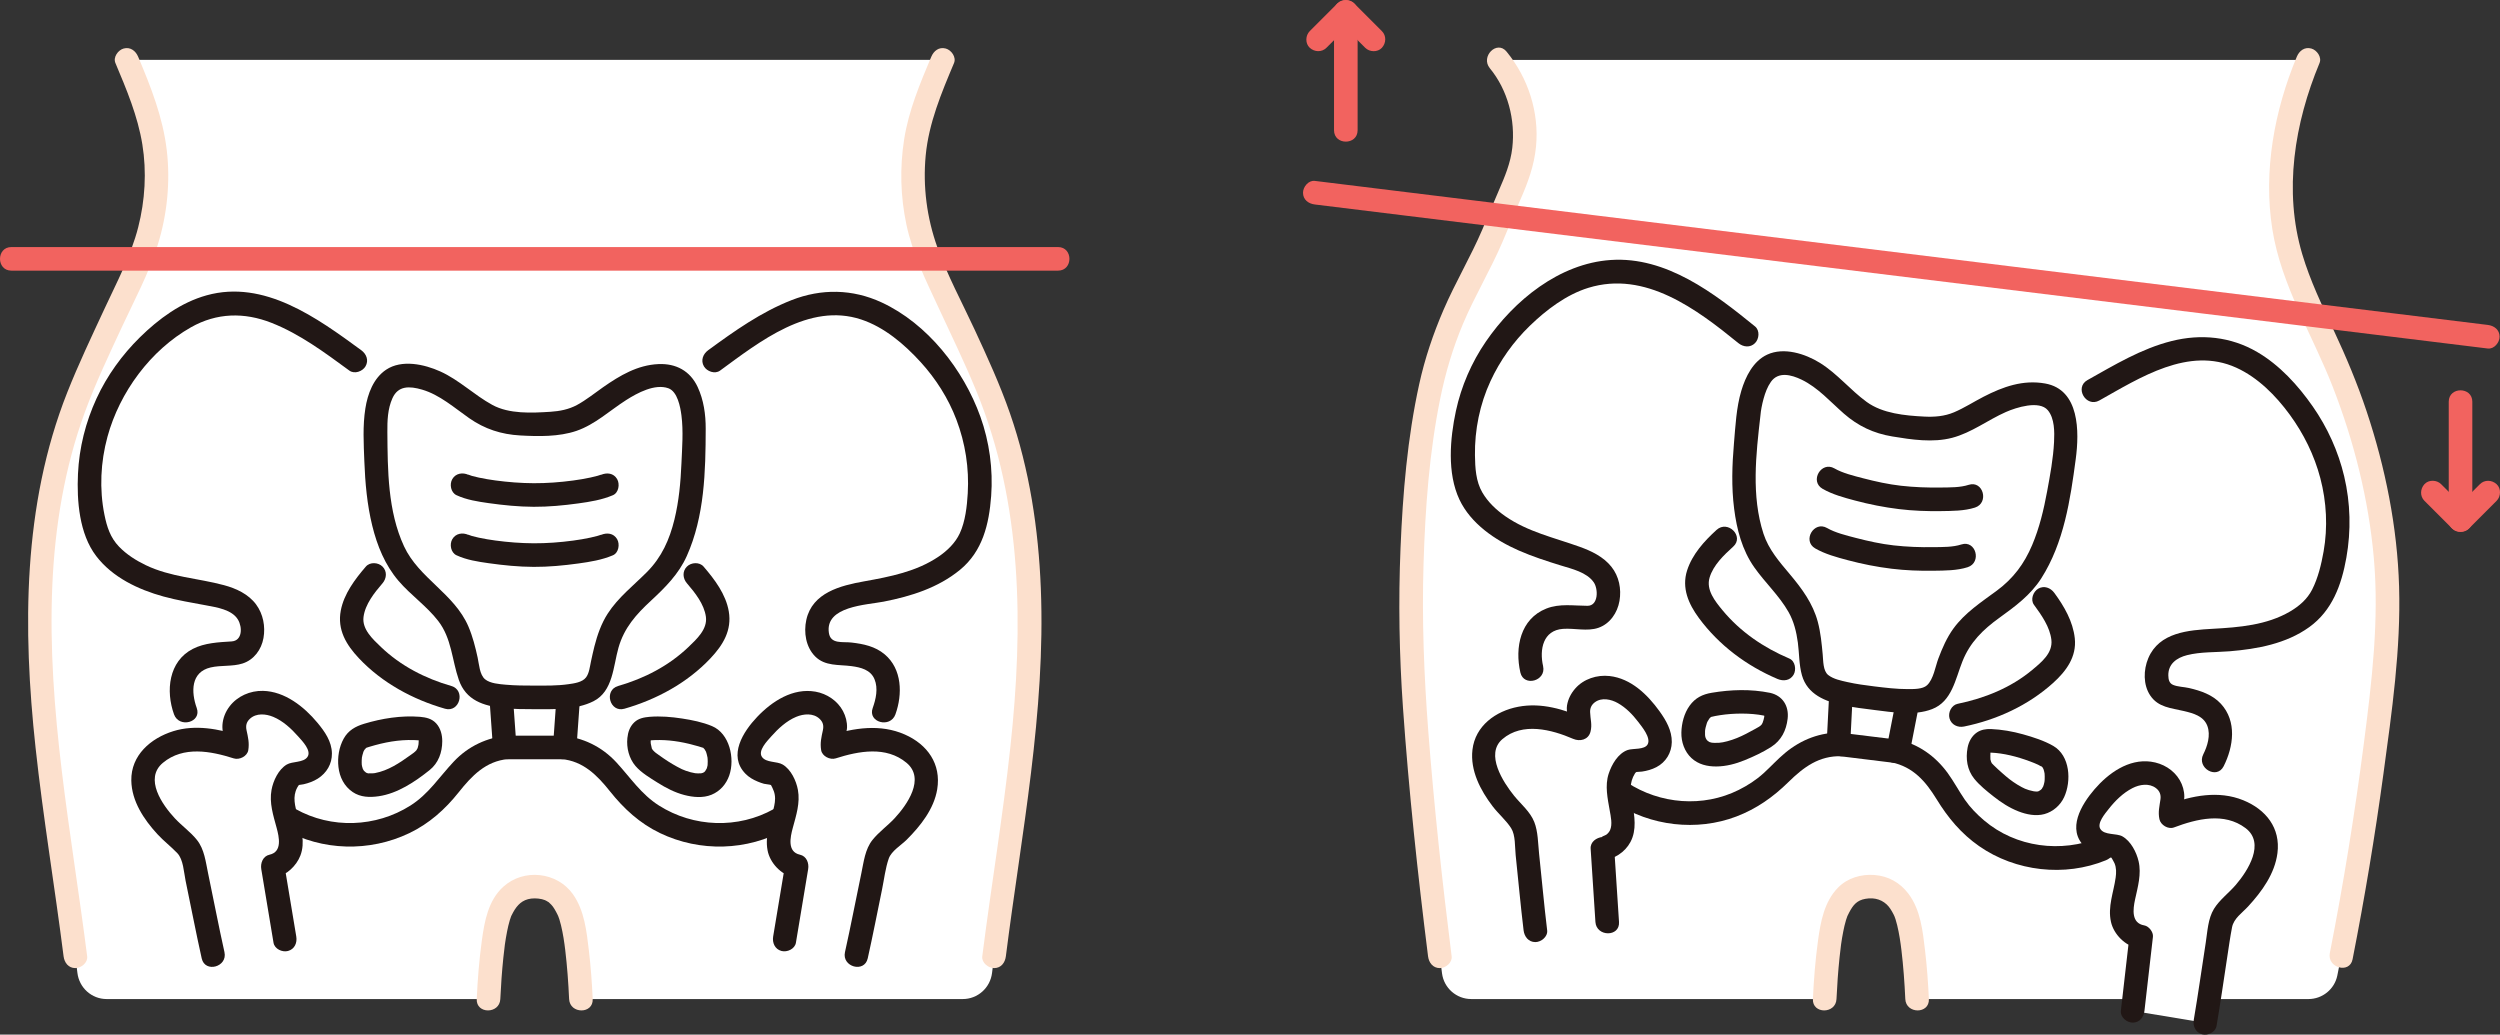 <?xml version="1.0" encoding="UTF-8"?><svg id="b" xmlns="http://www.w3.org/2000/svg" width="423.923" height="175.433" viewBox="0 0 423.923 175.433"><rect x="0" y="0" width="423.923" height="175.433" fill="#333333" stroke="none"/><defs><style>.d{fill:#fff;}.e{fill:#211715;}.f{fill:#fce0cd;}.g{fill:#f2635f;}</style></defs><g id="c"><path class="d" d="M159.844,10.157c-1.2,2.851-2.402,5.707-3.338,8.656-.03.094-.06.189-.089.283-2.733,8.792-1.93,18.305,1.947,26.655,1.615,3.478,3.229,6.956,4.844,10.435,2.139,4.608,4.281,9.224,5.977,14.013,5.17,14.598,6.046,30.407,5.067,45.863-1.038,16.395-4.095,32.591-6.031,48.903-.3,2.529-2.423,4.444-4.969,4.444h-64.746c-.068-1.476-.558-11.713-2.072-14.972-.935-2.012-2.235-4.091-5.761-4.091-3.266,0-4.828,2.078-5.762,4.091-1.513,3.259-2.004,13.495-2.072,14.972,0,0-37.132,0-64.752,0-2.546,0-4.662-1.915-4.962-4.444-1.937-16.312-4.994-32.508-6.032-48.903-.978-15.456-.103-31.264,5.067-45.863,1.696-4.789,3.838-9.405,5.977-14.013,1.614-3.478,3.229-6.957,4.844-10.435,3.877-8.351,4.679-17.864,1.947-26.655-.029-.094-.059-.189-.089-.283-.936-2.949-2.138-5.805-3.338-8.656h138.344Z"/><path class="d" d="M148.162,125.415c2.06.03,4.08.54,6,1.8.9.59,1.74,1.32,2.26,2.25.55,1,.72,2.18.63,3.31-.31,4.16-4.3,7.97-6.91,10.22-.69.59-1.21,1.36-1.42,2.24-1.06,4.62-2.24,11.11-3.51,16.75l-12.18-2.66c.35-2.08,1.9-11.41,2.08-12.47h-.02c-1.34-.3-2.71-1.63-2.97-2.98-.3-1.49.09-3,.5-4.45.08-.29.17-.58.25-.89.37-1.32.71-2.76.5-4.07-.15-.94-1.02-3.11-2.07-3.25-2.46-.32-4.94-1.49-4.06-4.51.16-.56.45-1.08.78-1.56,2.13-3.01,6.81-7.55,11.21-5.47,1.48.7,2.57,2.3,2.39,3.92-.12,1.04-.71,2.06-.45,3.08,2.32-.75,4.68-1.31,6.99-1.26Z"/><path class="d" d="M48.442,138.445v.01c.1.33.19.66.28.97.41,1.45.8,2.96.5,4.45-.26,1.35-1.63,2.68-2.97,2.98h-.02c.18,1.06,1.73,10.39,2.08,12.47l-12.18,2.66c-1.27-5.64-2.45-12.13-3.51-16.75-.21-.88-.73-1.65-1.42-2.24-2.61-2.25-6.6-6.06-6.91-10.22-.09-1.13.07-2.31.63-3.31.52-.93,1.36-1.66,2.26-2.25,1.95-1.29,4.01-1.79,6.11-1.81,2.28-.02,4.6.53,6.88,1.27.26-1.02-.33-2.04-.45-3.08-.18-1.62.91-3.22,2.39-3.92,4.4-2.08,9.08,2.46,11.2,5.47.34.48.63,1,.79,1.56.88,3.02-1.6,4.19-4.06,4.51-1.05.14-1.92,2.31-2.07,3.25-.21,1.28.11,2.69.47,3.98Z"/><path class="d" d="M115.522,65.005c1.76,1.9,2.15,5.52,2.14,7.48-.05,6.77-.13,14.49-2.94,20.8-.16.37-.34.73-.52,1.09-2.31,4.52-7.32,6.92-9.81,11.32-1.28,2.26-1.79,4.87-2.35,7.41-.23,1.1-.5,2.23-1.19,3.12-.27.36-.65.65-1.12.9-2.05,1.08-5.73,1.13-9.06,1.13-4.03,0-8.55-.08-10.12-1.95-.03-.02-.05-.05-.07-.08-.68-.89-.95-2.02-1.18-3.12-.56-2.54-1.07-5.15-2.35-7.41-2.48-4.38-7.46-6.78-9.78-11.27-.01-.02-.02-.03-.03-.05-3.32-6.5-3.42-14.73-3.46-21.89-.01-1.85.33-5.17,1.84-7.13.67-.87,1.56-1.48,2.75-1.58,3.93-.34,6.64,1.41,9.96,3.73,2.13,1.48,4.17,3.26,6.69,3.86,1.95.47,3.42.52,5.75.52s3.8-.05,5.75-.52c2.52-.6,4.56-2.38,6.69-3.86,3.32-2.32,6.03-4.07,9.96-3.73,1.02.09,1.83.55,2.45,1.23Z"/><path class="d" d="M95.332,126.725v.02h-9.19v-.03c-2.54.18-5,1.26-6.89,2.96-2.06,1.85-3.46,4.33-5.49,6.21-2.46,2.29-5.46,4.01-8.69,4.92-5.29,1.49-11.2.84-15.97-1.9l-.66-.45v-.01c-.36-1.29-.68-2.7-.47-3.98.15-.94,1.02-3.11,2.07-3.25,2.46-.32,4.94-1.49,4.06-4.51-.16-.56-.45-1.08-.79-1.56-2.12-3.01-6.8-7.55-11.2-5.47-1.48.7-2.57,2.3-2.39,3.92.12,1.04.71,2.06.45,3.08-2.28-.74-4.6-1.29-6.88-1.27l-1.86-4.81c-1.22-3.25-1.09-7.39,2.59-8.98,1.4-.61,4.02-.8,5.73-.87,1.03-.05,1.96-.61,2.46-1.51,1.14-2.05.62-4.97-1.21-6.42-1.77-1.41-4.08-1.84-6.3-2.23-3.57-.64-7.18-1.3-10.49-2.79-3.34-1.51-6.81-4.08-7.87-7.69-1.05-3.6-1.36-7.41-1.03-11.14.86-9.62,6.14-18.16,13.9-23.8,4.74-3.44,10.1-4.76,15.71-2.94,5.67,1.84,10.57,5.41,15.33,8.89l5.27,4.24c-1.51,1.96-1.85,5.28-1.84,7.13.04,7.16.14,15.39,3.46,21.89.01.02.02.03.03.05l-3.72,3.06c-2.01,2.31-4.39,5.69-3.72,8.74.28,1.26,1.11,2.38,2,3.39,3.63,4.11,8.67,7.06,14.26,8.64l4.56-1.95c1.57,1.87,6.09,1.95,10.12,1.95,3.33,0,7.01-.05,9.06-1.13l5.62,1.13c5.59-1.58,10.63-4.53,14.26-8.64.89-1.01,1.72-2.13,2-3.39.67-3.05-1.71-6.43-3.72-8.74l-3.17-4.2c2.81-6.31,2.89-14.03,2.94-20.8.01-1.96-.38-5.58-2.14-7.48l5.57-3.89c4.76-3.48,9.66-7.05,15.33-8.89,5.61-1.82,10.97-.5,15.71,2.94,7.76,5.64,13.04,14.18,13.89,23.8.34,3.73.03,7.54-1.02,11.14-1.06,3.61-4.53,6.18-7.87,7.69-3.31,1.49-6.92,2.15-10.49,2.79-2.22.39-4.53.82-6.3,2.23-1.83,1.45-2.35,4.37-1.21,6.42.5.9,1.43,1.46,2.46,1.51,1.71.07,4.33.26,5.73.87,3.68,1.59,3.81,5.73,2.59,8.98l-1.75,4.82c-2.31-.05-4.67.51-6.99,1.26-.26-1.02.33-2.04.45-3.08.18-1.62-.91-3.22-2.39-3.92-4.4-2.08-9.08,2.46-11.21,5.47-.33.48-.62,1-.78,1.56-.88,3.02,1.6,4.19,4.06,4.51,1.05.14,1.92,2.31,2.07,3.25.21,1.31-.13,2.75-.5,4.07l-.63.37c-4.77,2.74-10.68,3.39-15.97,1.9-3.23-.91-6.23-2.63-8.69-4.92-2.03-1.88-3.43-4.36-5.49-6.21-1.86-1.67-4.27-2.74-6.76-2.95ZM121.862,130.535c.17-.69.18-1.45.1-2.17-.2-1.78-.98-3.08-2.14-3.47-2.99-1-6.58-1.61-9.66-1.35-.08.01-.16.02-.24.02-.43.05-.9.15-1.21.62-.28.41-.38,1.03-.36,1.62.03.86.21,1.8.63,2.41.37.55.85.9,1.31,1.25,2.7,1.96,5.65,3.86,8.71,3.67,1.17-.07,2.44-.92,2.86-2.6ZM72.992,125.805c.02-.59-.08-1.21-.36-1.62-.31-.47-.78-.57-1.21-.62-.08,0-.16-.01-.24-.02-3.08-.26-6.67.35-9.66,1.35-1.16.39-1.94,1.69-2.14,3.47-.08.72-.07,1.48.1,2.17.42,1.68,1.69,2.53,2.86,2.6,3.05.19,6.01-1.71,8.71-3.67.46-.35.94-.7,1.31-1.25.42-.61.6-1.55.63-2.41Z"/><path class="e" d="M90.672,116.258c-1.641-.001-3.287-.006-4.923-.155-1.059-.097-2.636-.205-3.498-.921-.928-.771-1.016-2.573-1.256-3.668-.395-1.801-.839-3.576-1.566-5.275-2.384-5.573-8.402-8.182-10.916-13.599-2.766-5.959-2.777-12.917-2.828-19.352-.015-1.945.046-3.945.857-5.754.966-2.155,2.884-2.089,5.026-1.467,2.991.87,5.493,3.099,7.999,4.848,2.639,1.841,5.432,2.745,8.637,2.925,3.087.173,6.568.241,9.534-.773,3.17-1.084,5.667-3.463,8.452-5.235,1.904-1.211,4.844-2.798,7.13-2,1.567.547,2.05,3.198,2.231,4.607.345,2.681.111,5.512-.003,8.2-.135,3.178-.427,6.352-1.183,9.448-.838,3.429-2.172,6.415-4.679,8.929-2.284,2.291-4.865,4.286-6.639,7.037-1.086,1.684-1.76,3.621-2.253,5.552-.215.844-.396,1.697-.582,2.548-.188.858-.291,1.999-.843,2.719-.642.838-2.025,1.01-3.001,1.15-1.874.269-3.805.235-5.694.236-2.574.002-2.578,4.002,0,4,3.246-.003,6.974.151,9.955-1.347,3.332-1.675,3.348-5.935,4.248-9.084.963-3.372,2.978-5.624,5.496-7.957,2.426-2.248,4.711-4.519,6.083-7.582,3.017-6.737,3.193-14.34,3.21-21.601.006-2.41-.34-4.871-1.367-7.07-1.275-2.729-3.674-4.008-6.643-3.878-3.551.156-6.535,1.93-9.375,3.912-1.461,1.02-2.855,2.158-4.423,3.013-1.393.759-2.958,1.064-4.53,1.163-3.163.2-6.965.402-9.837-1.163-3.079-1.678-5.607-4.22-8.829-5.676-2.7-1.22-6.529-2.075-9.187-.297-2.159,1.445-3.13,4.098-3.519,6.563-.466,2.952-.287,5.991-.174,8.965.139,3.662.467,7.362,1.343,10.929.835,3.4,2.168,6.677,4.461,9.356,2.071,2.42,4.766,4.259,6.717,6.786,2.295,2.972,2.322,6.58,3.497,9.985,1.203,3.485,4.181,4.429,7.563,4.79,1.763.188,3.541.191,5.312.193,2.574.002,2.578-3.998,0-4h0Z"/><path class="e" d="M77.416,83.972c1.703.79,3.593,1.079,5.437,1.341,2.533.36,5.09.612,7.65.624,2.531.012,5.059-.23,7.564-.575,1.998-.275,3.996-.598,5.86-1.39.994-.423,1.213-1.889.718-2.736-.602-1.029-1.738-1.142-2.736-.718.344-.146-.445.124-.584.163-.389.11-.783.202-1.179.288-.978.212-1.969.378-2.96.511-2.209.297-4.453.467-6.682.457-2.168-.01-4.347-.18-6.496-.469-.943-.127-1.886-.284-2.817-.484-.385-.083-.77-.171-1.149-.279-.178-.051-1.01-.373-.607-.186-.979-.454-2.155-.276-2.736.718-.506.865-.267,2.28.718,2.736h0Z"/><path class="e" d="M77.416,94.16c1.703.79,3.593,1.079,5.437,1.341,2.533.36,5.09.612,7.65.624,2.531.012,5.059-.23,7.564-.575,1.998-.275,3.996-.598,5.86-1.39.994-.423,1.213-1.889.718-2.736-.602-1.029-1.738-1.142-2.736-.718.344-.146-.445.124-.584.163-.389.11-.783.202-1.179.288-.978.212-1.969.378-2.96.511-2.209.297-4.453.467-6.682.457-2.168-.01-4.347-.18-6.496-.469-.943-.127-1.886-.284-2.817-.484-.385-.083-.77-.171-1.149-.279-.178-.051-1.01-.373-.607-.186-.979-.454-2.155-.276-2.736.718-.506.865-.267,2.28.718,2.736h0Z"/><path class="e" d="M83.078,119.604c.149,2.088.298,4.175.447,6.263.038.535.197,1.026.586,1.414.347.347.916.608,1.414.586,1.02-.046,2.08-.882,2-2-.149-2.088-.298-4.175-.447-6.263-.038-.535-.197-1.026-.586-1.414-.347-.347-.916-.608-1.414-.586-1.02.046-2.08.882-2,2h0Z"/><path class="e" d="M86.142,124.718c-3.546.318-6.737,1.814-9.19,4.415s-4.263,5.504-7.354,7.463c-5.861,3.714-13.417,3.987-19.483.583-2.248-1.261-4.266,2.193-2.019,3.454,6.545,3.673,14.561,3.876,21.317.638,3.362-1.611,6.067-4.03,8.369-6.925,2.22-2.791,4.599-5.29,8.359-5.627,1.076-.096,2-.85,2-2,0-1.007-.918-2.097-2-2h0Z"/><path class="e" d="M62.037,96.075c-1.843,2.142-3.707,4.606-4.249,7.447-.621,3.254.914,5.81,3.078,8.104,3.929,4.165,9.128,6.982,14.597,8.552,2.479.711,3.537-3.147,1.063-3.857-4.411-1.266-8.59-3.414-11.921-6.606-1.373-1.316-3.227-2.993-2.965-5.084.271-2.162,1.854-4.135,3.226-5.729.704-.818.804-2.024,0-2.828-.721-.721-2.121-.822-2.828,0h0Z"/><path class="f" d="M84.838,169.409c.109-2.353.273-4.705.518-7.048.166-1.597.31-2.79.628-4.403.128-.649.273-1.297.465-1.93.076-.25.161-.496.254-.74.116-.302-.3.563.026-.035.105-.192.196-.392.303-.583.683-1.219,1.535-2.106,3.029-2.297.764-.098,1.752.009,2.35.265.173.074.337.174.496.273.567.353-.084-.098.202.142.135.113.26.238.381.366.008.008.396.486.214.24.225.304.415.635.594.967.081.15.158.302.234.455.003.007.284.61.128.253-.11-.253.147.414.186.535.108.337.199.679.282,1.022.346,1.423.567,2.942.717,4.193.331,2.764.532,5.545.66,8.325.118,2.563,4.119,2.578,4,0-.127-2.741-.324-5.483-.646-8.209-.385-3.257-.752-6.803-2.701-9.56-2.69-3.806-8.359-4.425-11.828-1.264-2.556,2.328-3.183,5.885-3.628,9.138-.449,3.282-.711,6.587-.863,9.895-.119,2.573,3.881,2.567,4,0h0Z"/><path class="f" d="M19.571,10.689c1.883,4.474,3.785,8.982,4.567,13.802.753,4.644.461,9.485-.701,14.035-1.239,4.85-3.619,9.307-5.716,13.825-2.18,4.698-4.411,9.38-6.318,14.197-7.568,19.116-7.558,40.076-5.375,60.226,1.282,11.835,3.257,23.579,4.753,35.387.136,1.071.822,2,2,2,.975,0,2.137-.921,2-2-2.643-20.864-6.825-41.725-5.911-62.856.434-10.028,2.073-20.025,5.541-29.47,1.803-4.911,4.059-9.638,6.259-14.379,2.123-4.574,4.578-9.123,6.08-13.949,1.6-5.142,2.158-10.664,1.531-16.016-.656-5.596-2.684-10.711-4.854-15.867-.419-.995-1.322-1.71-2.46-1.397-.938.258-1.819,1.458-1.397,2.46h0Z"/><path class="e" d="M71.18,121.547c-3.153-.247-6.413.269-9.429,1.18-1.484.448-2.696,1.125-3.472,2.523-.794,1.431-1.075,3.2-.888,4.814.198,1.715.968,3.269,2.426,4.25,1.316.886,2.873.925,4.391.705,3.204-.464,6.164-2.454,8.645-4.438,1.498-1.198,2.135-3.003,2.14-4.887.003-1.078-.275-2.19-1.009-3.007-.752-.837-1.732-1.042-2.803-1.141-1.077-.1-2,.991-2,2,0,1.165.92,1.899,2,2,.174.016.369.138.036,0,.041.017.268.117.081.009-.142-.082-.237-.23-.354-.304.096.06.054.311.048.554-.003.109-.011.217-.019.326-.014.141-.012.146.007.014l-.039.216c-.031.14-.07.279-.101.418,0,0-.111.322-.038.148.086-.206-.281.42-.113.213-.167.206-.383.387-.588.553.033-.026.198-.153.016-.018-.157.117-.316.23-.475.344-1.913,1.373-3.801,2.647-6.057,3.075-.026.005-.386.045-.131.02-.111.011-.222.018-.333.023-.258.013-.524-.023-.78-.004.372-.028.25.059.089.007-.088-.028-.209-.068-.295-.083.04.007.291.173.116.051-.107-.075-.236-.132-.349-.201.32.194-.062-.076-.169-.183-.209-.208.144.241-.017-.02-.049-.08-.097-.16-.145-.24-.189-.311-.075-.156-.04-.063-.05-.132-.083-.269-.122-.404-.067-.235-.069-.339-.076-.659-.006-.284.005-.571.036-.853.042-.389-.048.218.023-.13.021-.103.041-.207.066-.309.02-.082.244-.767.111-.453.093-.22.217-.424.345-.624-.204.319.103-.049.169-.153.151-.237-.214.235-.033.033.045-.05.142-.078.2-.112-.373.217-.113.05.018.016.146-.039.292-.093.435-.137.296-.091.593-.176.891-.257,2.542-.69,4.909-1.023,7.585-.813,1.078.084,2-.98,2-2,0-1.152-.919-1.915-2-2Z"/><path class="e" d="M95.202,128.718c3.673.329,6.053,2.731,8.23,5.465,2.355,2.956,5.058,5.439,8.498,7.088,6.756,3.238,14.771,3.035,21.317-.638,2.245-1.26.231-4.716-2.019-3.454-6.066,3.404-13.622,3.131-19.483-.583-3.026-1.918-4.838-4.73-7.214-7.31-2.472-2.685-5.706-4.242-9.33-4.567-1.077-.097-2,.988-2,2,0,1.162.92,1.903,2,2h0Z"/><path class="e" d="M116.478,98.904c1.365,1.586,2.928,3.538,3.221,5.682.288,2.113-1.573,3.801-2.96,5.13-3.331,3.192-7.51,5.34-11.921,6.606-2.47.709-1.42,4.57,1.063,3.857,5.469-1.569,10.668-4.386,14.597-8.552,2.127-2.256,3.645-4.747,3.102-7.948-.492-2.903-2.401-5.427-4.274-7.603-.705-.819-2.105-.724-2.828,0-.812.812-.707,2.007,0,2.828h0Z"/><path class="e" d="M147.139,162.519c.872-3.904,1.636-7.832,2.44-11.751.348-1.695.554-3.552,1.127-5.187.453-1.291,2.096-2.249,3.049-3.198,2.33-2.324,4.62-5.206,5.167-8.542.703-4.285-1.648-7.599-5.498-9.293-4.139-1.821-8.61-1.134-12.785.195l2.46,1.397c-.126-.785.498-1.893.53-2.723.038-.982-.223-1.973-.682-2.839-.93-1.754-2.739-2.955-4.674-3.294-3.82-.668-7.343,1.617-9.872,4.274-2.371,2.491-4.998,6.561-1.993,9.644.576.591,1.295,1.005,2.049,1.319.36.15.72.286,1.097.387.298.08,1.044.123,1.182.213.052.034.397.804.487,1.055.291.816.241,1.636.064,2.476-.529,2.505-1.62,4.919-1.133,7.532.398,2.136,2.282,4.131,4.424,4.602l-1.397-2.46c-.699,4.155-1.376,8.313-2.075,12.468-.179,1.064.281,2.154,1.397,2.46.959.264,2.28-.326,2.46-1.397.699-4.155,1.376-8.313,2.075-12.468.172-1.021-.256-2.209-1.397-2.46-2.187-.482-1.632-2.974-1.211-4.534.571-2.116,1.277-4.246.869-6.463-.286-1.551-1.175-3.455-2.578-4.288-.981-.582-2.796-.282-3.505-1.28-.753-1.06.878-2.717,1.559-3.484,1.177-1.325,2.573-2.631,4.232-3.323,1.26-.525,2.885-.679,3.962.327.603.563.734,1.178.566,1.952-.257,1.188-.491,2.138-.293,3.366.167,1.04,1.517,1.697,2.46,1.397,3.917-1.247,8.554-2.135,12.017.75,3.224,2.686.095,7.132-2.027,9.413-1.183,1.271-2.67,2.317-3.748,3.671-1.262,1.586-1.48,3.71-1.885,5.639-.935,4.459-1.784,8.936-2.778,13.383-.56,2.508,3.295,3.579,3.857,1.063h0Z"/><path class="e" d="M151.837,121.129c1.222-3.396,1.141-7.686-1.825-10.173-1.62-1.358-3.575-1.761-5.621-2.001-1.513-.177-3.545.318-3.838-1.634-.682-4.544,6.39-4.733,9.299-5.304,4.644-.912,9.21-2.341,12.923-5.381,3.846-3.148,4.938-7.75,5.295-12.52.338-4.527-.298-9.198-1.832-13.471-2.855-7.955-8.961-15.767-16.76-19.372-4.923-2.275-10.188-2.36-15.228-.389-5.186,2.029-9.7,5.237-14.166,8.502-.871.637-1.302,1.736-.718,2.736.503.859,1.86,1.359,2.736.718,6.71-4.906,15.098-11.587,23.925-8.667,3.936,1.302,7.322,4.2,10.079,7.22,2.591,2.837,4.717,6.187,6.078,9.785,1.51,3.989,2.166,8.21,1.916,12.47-.13,2.215-.41,4.758-1.353,6.793-.754,1.627-2.123,2.947-3.589,3.942-3.743,2.54-8.229,3.407-12.606,4.192-4.022.721-8.81,1.914-9.826,6.53-.468,2.125-.085,4.619,1.502,6.208,1.687,1.689,3.995,1.356,6.162,1.644,1.565.208,3.228.613,3.895,2.211.652,1.561.242,3.379-.305,4.9-.873,2.426,2.99,3.471,3.857,1.063h0Z"/><path class="e" d="M38.062,161.456c-.994-4.447-1.843-8.924-2.778-13.383-.405-1.931-.622-4.051-1.885-5.639-1.078-1.355-2.564-2.399-3.748-3.671-2.126-2.283-5.251-6.727-2.027-9.413,3.463-2.885,8.1-1.998,12.017-.75.949.302,2.293-.357,2.46-1.397.197-1.228-.036-2.178-.293-3.366-.167-.774-.037-1.389.566-1.952,1.076-1.004,2.705-.851,3.962-.327,1.659.692,3.055,1.998,4.232,3.323.683.769,2.313,2.422,1.559,3.484-.706.994-2.53.701-3.505,1.28-1.403.832-2.292,2.737-2.578,4.288-.408,2.215.298,4.346.869,6.463.421,1.561.976,4.053-1.211,4.534-1.131.249-1.568,1.441-1.397,2.46.699,4.155,1.376,8.313,2.075,12.468.179,1.066,1.495,1.662,2.46,1.397,1.13-.31,1.577-1.391,1.397-2.46-.699-4.155-1.376-8.313-2.075-12.468l-1.397,2.46c1.852-.408,3.497-1.97,4.17-3.71.85-2.198.156-4.606-.456-6.77-.453-1.603-.915-3.211-.08-4.756.356-.659.276-.38,1.091-.567.828-.19,1.685-.497,2.403-.956,1.493-.951,2.416-2.483,2.39-4.274-.029-2.035-1.215-3.707-2.462-5.207-2.262-2.722-5.53-5.313-9.224-5.397-2.181-.05-4.346.89-5.673,2.636-.691.91-1.117,1.97-1.202,3.114-.04.538.029,1.085.136,1.613.091.448.459,1.176.386,1.628l2.46-1.397c-3.618-1.152-7.595-1.919-11.317-.761-3.831,1.192-7.193,4.089-7.12,8.368.06,3.513,2.134,6.605,4.43,9.104,1.057,1.151,2.307,2.094,3.377,3.221,1.024,1.078,1.102,3.258,1.395,4.662.918,4.393,1.757,8.802,2.736,13.182.561,2.511,4.418,1.448,3.857-1.063h0Z"/><path class="e" d="M33.364,120.066c-.978-2.718-1.023-6.105,2.352-6.888,1.758-.408,3.685-.126,5.395-.664,1.945-.612,3.221-2.362,3.567-4.327s-.051-4.055-1.243-5.678c-1.298-1.766-3.386-2.727-5.454-3.284-4.418-1.191-9.057-1.37-13.247-3.385-1.677-.806-3.265-1.809-4.56-3.156-1.474-1.534-2.044-3.336-2.461-5.386-.886-4.361-.657-8.962.513-13.247,2.062-7.555,7.305-14.679,14.168-18.559,4.368-2.469,9.016-2.565,13.637-.751,4.819,1.892,9.063,5.066,13.21,8.099.872.638,2.231.147,2.736-.718.593-1.013.157-2.097-.718-2.736-7.474-5.465-16.442-12.031-26.23-9.307-4.343,1.208-8.131,3.994-11.306,7.12-3.022,2.975-5.57,6.501-7.347,10.355-1.864,4.043-2.949,8.361-3.154,12.813-.21,4.568.218,10.159,3.085,13.916,2.762,3.62,7.125,5.687,11.421,6.869,2.378.654,4.81,1.044,7.231,1.5,1.778.335,4.377.713,5.397,2.425.773,1.299.742,3.572-1.078,3.688-2.202.14-4.577.238-6.579,1.265-4.119,2.111-4.616,7.144-3.193,11.099.865,2.404,4.732,1.367,3.857-1.063h0Z"/><path class="f" d="M157.915,9.626c-1.912,4.544-3.836,9.12-4.602,14.021-.751,4.807-.624,9.674.386,14.436,1.043,4.918,3.258,9.367,5.36,13.896,2.204,4.747,4.499,9.467,6.49,14.309,7.872,19.146,7.976,39.958,5.793,60.244-1.282,11.916-3.273,23.742-4.779,35.63-.136,1.073,1.017,2,2,2,1.194,0,1.864-.923,2-2,2.624-20.712,6.767-41.415,5.93-62.39-.401-10.05-1.917-20.141-5.226-29.665-1.697-4.884-3.858-9.595-6.031-14.281-2.126-4.585-4.594-9.143-6.294-13.906-1.778-4.983-2.47-10.278-1.973-15.549.52-5.51,2.679-10.631,4.804-15.681.419-.996-.451-2.2-1.397-2.46-1.155-.317-2.039.397-2.46,1.397h0Z"/><path class="e" d="M110.164,125.547c2.355-.185,4.46.058,6.672.582.532.126,1.06.267,1.584.422.291.087.578.194.87.275-.021-.006-.339-.093-.13-.051.186.037.257.183.04-.01.083.074.392.423.283.275-.117-.159.165.303.211.389.183.341.045.121.019.042.043.126.084.251.12.379.029.102.162.743.129.516.059.402.059,1.193.023,1.402-.026.151-.074.289-.107.437-.011.05-.142.36-.017.089-.055.119-.426.635-.191.367-.077.087-.162.164-.241.249-.027.029-.244.186-.057.055.175-.123-.272.14-.351.179.417-.206-.127-.002-.255.027.064-.014.401-.007.125-.031-.182-.016-.373.011-.557.004-.148-.005-.297-.014-.444-.029.048.005.217.035-.021-.002-.259-.04-.516-.099-.769-.165-.522-.137-1.117-.347-1.469-.518-1.093-.531-2.125-1.158-3.126-1.845-.27-.186-.538-.375-.804-.566-.132-.095-.263-.194-.397-.287-.277-.193.018.03-.138-.102-.076-.065-.153-.128-.226-.196-.013-.012-.317-.336-.262-.261.101.138-.104-.185-.118-.212-.128-.243.06.349-.057-.181-.125-.563-.221-.753-.142-1.419-.033.273.017-.095.039-.11-.061.042-.154.17-.211.229-.057.059-.153.076-.225.108.421-.186-.427.017.199-.042,1.075-.1,2-.847,2-2,0-1.004-.918-2.101-2-2-.956.089-1.877.247-2.605.935-.752.712-1.07,1.653-1.174,2.659-.172,1.668.279,3.465,1.374,4.746.981,1.149,2.482,2.028,3.751,2.829,1.397.882,2.921,1.671,4.527,2.09,1.484.387,3.173.553,4.62-.045,1.463-.604,2.502-1.804,3.013-3.294.973-2.835.057-7.095-2.935-8.344-1.589-.664-3.364-1.025-5.061-1.284-1.827-.279-3.664-.436-5.51-.291-1.077.084-2,.859-2,2,0,1.017.917,2.085,2,2Z"/><path class="e" d="M94.266,119.604c-.149,2.088-.298,4.175-.447,6.263-.075,1.046.973,2.046,2,2,1.147-.051,1.92-.88,2-2,.149-2.088.298-4.175.447-6.263.075-1.046-.973-2.046-2-2-1.147.051-1.92.88-2,2h0Z"/><path class="e" d="M86.144,128.748c3.062,0,6.125,0,9.187,0,1.046,0,2.048-.92,2-2s-.879-2-2-2c-3.062,0-6.125,0-9.187,0-1.046,0-2.048.92-2,2s.879,2,2,2h0Z"/><path class="g" d="M1.932,45.892c23.851,0,47.702,0,71.553,0,21.011,0,42.022,0,63.033,0,14.298,0,28.596,0,42.894,0,2.574,0,2.578-4,0-4-23.851,0-47.702,0-71.553,0-21.011,0-42.022,0-63.033,0-14.298,0-28.596,0-42.894,0-2.574,0-2.578,4,0,4h0Z"/><path class="d" d="M254.045,10.157c4.144,4.939,6.389,13.292,2.495,21.678-1.615,3.478-4.033,9.889-5.859,13.261-2.577,4.758-4.389,8.54-6.085,13.329-5.17,14.598-5.938,42.181-4.959,57.637,1.04,16.424,2.782,32.648,4.885,48.988.321,2.492,2.446,4.357,4.958,4.357,24.171.002,59.931.002,59.931.002.068-1.476.558-11.713,2.072-14.972.935-2.012,2.235-4.091,5.761-4.091,3.266,0,4.828,2.078,5.762,4.091,1.513,3.259,2.004,13.495,2.072,14.972h66.356c2.373,0,4.431-1.666,4.905-3.991,2.574-12.636,4.69-25.367,6.343-38.158,1.466-11.346,2.926-22.477,1.726-33.89-1.26-11.996-4.615-23.873-9.652-34.723-3.666-7.899-7.382-14.97-7.896-23.894-.485-8.409,1.276-16.859,4.533-24.595h-137.349Z"/><path class="d" d="M274.642,131.955c-.19.71-.21,1.47-.15,2.24.07.92.25,1.85.39,2.69.27,1.46.5,2.98.07,4.41-.4,1.29-1.87,2.47-3.21,2.62l-.02.01c.07,1.04.67,10.34.81,12.41l-12.18,1.41c-.69-5.64-1.21-12.12-1.8-16.75-.11-.88-.56-1.68-1.17-2.33-2.33-2.46-5.87-6.58-5.77-10.68.02-1.12.3-2.26.94-3.18.61-.87,1.5-1.5,2.44-1.99,2.38-1.24,4.79-1.44,7.17-1.05,1.89.31,3.77.98,5.6,1.79.36-.97-.12-2.03-.13-3.06-.02-1.6,1.2-3.06,2.72-3.6,4.52-1.61,8.65,3.3,10.44,6.46.28.5.51,1.03.61,1.6.57,3.04-1.98,3.95-4.42,4.02-1.04.03-2.1,2.07-2.34,2.98Z"/><path class="d" d="M372.462,137.065c2.91-.58,5.84-.45,8.64,1.19.93.54,1.8,1.23,2.37,2.14.61.97.83,2.14.8,3.27-.1,4.17-3.89,8.17-6.38,10.56-.66.63-1.15,1.42-1.3,2.31-.83,4.66-1.68,11.21-2.66,16.91l-12.3-2.04c.25-2.1,1.32-11.5,1.44-12.56h-.01c-1.36-.23-2.79-1.49-3.13-2.83-.37-1.47-.06-3,.28-4.47.36-1.55.84-3.4.5-4.99-.21-.93-1.18-3.05-2.23-3.14l-.33-.03c-2.37-.26-4.66-1.35-3.96-4.27.14-.57.39-1.1.71-1.59,1.96-3.12,6.41-7.9,10.91-6.04,1.51.62,2.68,2.16,2.58,3.79-.06,1.05-.61,2.1-.29,3.1,1.44-.55,2.9-1.02,4.36-1.31Z"/><path class="d" d="M326.552,118.505c-2.19.64-5.61.27-8.73-.11-4.06-.5-8.62-1.15-9.86-3.26-.17-.29-.31-.6-.41-.93-.24-.73-.32-1.53-.39-2.31-.25-2.59-.43-5.24-1.43-7.65-1.93-4.67-6.62-7.66-8.36-12.42-.36-.99-.65-2.01-.87-3.05-1.37-6.16-.6-13.03.1-19.1.29-2.47,1.55-7.49,4.87-8.04.24-.04.49-.06.75-.05,3.94.14,6.43,2.21,9.44,4.91,1.93,1.73,3.73,3.75,6.16,4.65,1.88.7,3.34.94,5.65,1.22,2.31.29,3.78.41,5.77.19,2.58-.3,4.82-1.81,7.11-3.03,3.58-1.89,6.48-3.3,10.34-2.48,1.26.27,2.11,1.08,2.66,2.14,1.13,2.14,1.07,5.3.84,7.07-.92,7.07-2.02,15.21-6.08,21.26-.01.01-.02.03-.03.04-2.84,4.21-8.11,5.97-11.11,10.04-1.55,2.09-2.37,4.61-3.23,7.07-.38,1.06-.78,2.15-1.57,2.95-.4.41-.95.7-1.62.89Z"/><path class="d" d="M312.162,126.235c-2.51-.1-5.03.66-7.07,2.1-2.27,1.58-3.96,3.87-6.21,5.49-2.71,1.97-5.9,3.32-9.22,3.83-5.1.78-10.51-.37-14.78-3.25l-.39-.21c-.06-.77-.04-1.53.15-2.24.24-.91,1.3-2.95,2.34-2.98,2.44-.07,4.99-.98,4.42-4.02-.1-.57-.33-1.1-.61-1.6-1.79-3.16-5.92-8.07-10.44-6.46-1.52.54-2.74,2-2.72,3.6.01,1.03.49,2.09.13,3.06-1.83-.81-3.71-1.48-5.6-1.79l-2.43-8.27c-.81-3.38-.18-7.47,3.67-8.61,1.46-.42,4.08-.3,5.79-.16,1.03.08,2.02-.37,2.63-1.2,1.37-1.89,1.22-4.85-.42-6.52-1.59-1.61-3.83-2.32-5.98-2.98-3.47-1.07-6.98-2.16-10.08-4.05-3.13-1.9-6.26-4.87-6.87-8.59-.6-3.69-.45-7.52.34-11.18,2.02-9.45,8.3-17.28,16.69-21.93,5.12-2.83,11.73-2.95,17.08-.46,5.4,2.51,9.08,5.26,13.61,8.95l5.28,4.87c-3.32.55-4.58,5.57-4.87,8.04-.7,6.07-1.47,12.94-.1,19.1l-4.01,2.49c-2.27,2.05-5.05,5.11-4.75,8.22.12,1.29.81,2.49,1.57,3.61,3.1,4.52,7.75,8.06,13.1,10.31l5.14.8c.1.33.24.64.41.93,1.24,2.11,5.8,2.76,9.86,3.26,3.12.38,6.54.75,8.73.11l5.95,2.76c5.7-1.13,10.95-3.68,14.89-7.49.97-.94,1.89-1.99,2.26-3.23.91-2.98-1.2-6.54-3.02-8.99l-2.52-4.04c4.06-6.05,5.16-14.19,6.08-21.26.23-1.77.29-4.93-.84-7.07l5.62-3c5.15-2.88,9.46-5.63,15.3-6.76,5.8-1.13,10.96.84,15.24,4.83,7.02,6.54,11.21,15.66,10.89,25.32-.12,3.73-.89,7.48-2.37,10.92-1.49,3.46-5.25,5.59-8.75,6.68-3.46,1.08-7.13,1.29-10.76,1.49-2.24.12-4.59.26-6.52,1.44-1.99,1.22-2.86,4.06-1.98,6.23.39.95,1.24,1.63,2.26,1.8,1.69.28,4.27.79,5.58,1.56,3.46,2.03,3.08,6.15,1.47,9.23l-2.87,8.14c-1.46.29-2.92.76-4.36,1.31-.32-1,.23-2.05.29-3.1.1-1.63-1.07-3.17-2.58-3.79-4.5-1.86-8.95,2.92-10.91,6.04-.32.49-.57,1.02-.71,1.59-.7,2.92,1.59,4.01,3.96,4.27l-1.59.57c-5.06,2.14-11.01,2.06-16.08-.06-3.1-1.3-5.87-3.37-8.03-5.94-1.78-2.13-2.87-4.75-4.69-6.84-1.67-1.92-3.98-3.29-6.48-3.77v.03c-3.04-.38-6.08-.75-9.12-1.12v-.02ZM348.722,131.845c.02-1.8-.6-3.18-1.7-3.7-2.85-1.36-6.34-2.41-9.42-2.52-.08,0-.16-.01-.24-.01-.44-.01-.91.04-1.28.46-.32.37-.5.98-.55,1.57-.08.86-.01,1.81.32,2.47.31.59.74,1,1.16,1.39,2.44,2.28,5.14,4.53,8.19,4.71,1.18.07,2.54-.61,3.16-2.23.25-.66.35-1.41.36-2.14ZM301.122,121.875c.1-.58.07-1.22-.15-1.66-.26-.5-.71-.66-1.13-.75-.08-.02-.16-.04-.24-.05-3.02-.64-6.66-.47-9.75.16-1.19.24-2.13,1.44-2.55,3.18-.16.71-.25,1.46-.16,2.16.21,1.73,1.36,2.72,2.52,2.93,3.01.57,6.17-.96,9.09-2.58.51-.28,1.02-.58,1.46-1.08.48-.55.78-1.46.91-2.31Z"/><path class="f" d="M327.079,169.409c-.127-2.741-.324-5.483-.646-8.209-.392-3.317-.755-6.919-2.835-9.669-1.413-1.868-3.396-2.979-5.742-3.16-2.253-.174-4.582.506-6.184,2.143-2.343,2.394-2.961,5.816-3.397,8.999-.449,3.282-.711,6.587-.863,9.895-.119,2.573,3.881,2.567,4,0,.109-2.353.273-4.705.518-7.048.166-1.597.31-2.79.628-4.403.128-.649.273-1.297.465-1.93.076-.25.161-.496.254-.74.115-.302-.28.547.02-.023.095-.18.178-.367.273-.548.666-1.263,1.302-2.049,2.751-2.305,1.625-.287,3.02.188,3.993,1.369-.172-.209.257.366.226.318.102.155.198.314.291.475.092.159.178.321.262.484,0,0,.304.643.143.276-.111-.253.147.414.186.535.108.337.199.679.282,1.022.346,1.423.567,2.942.717,4.193.331,2.764.532,5.545.66,8.325.118,2.563,4.119,2.578,4,0h0Z"/><path class="f" d="M389.465,9.626c-3.808,9.139-5.705,19.396-4.146,29.252,1.515,9.573,6.813,17.89,10.276,26.799,3.592,9.24,6.053,19.03,6.931,28.915.935,10.514-.344,21.034-1.688,31.453-1.537,11.914-3.452,23.772-5.77,35.559-.495,2.514,3.36,3.591,3.857,1.063,2.053-10.436,3.803-20.93,5.234-31.47s2.966-21.113,2.652-31.738c-.297-10.06-2.319-20.143-5.495-29.679-1.568-4.709-3.484-9.276-5.59-13.767-1.978-4.218-4-8.431-5.334-12.907-3.199-10.726-1.306-22.251,2.93-32.418.416-.998-.449-2.2-1.397-2.46-1.152-.316-2.043.396-2.46,1.397h0Z"/><path class="f" d="M252.631,11.572c3.059,3.719,4.348,8.748,3.808,13.498-.294,2.583-1.273,4.905-2.299,7.261-.948,2.178-1.836,4.381-2.77,6.564-1.985,4.638-4.574,8.97-6.573,13.601-1.771,4.103-3.185,8.283-4.143,12.647-2,9.112-2.785,18.515-3.169,27.82-.373,9.025-.217,18.033.415,27.041.989,14.092,2.49,28.142,4.254,42.157.135,1.071.823,2,2,2,.976,0,2.136-.921,2-2-1.6-12.709-2.985-25.448-3.965-38.221-.725-9.455-1.09-18.877-.799-28.359.289-9.392.966-18.867,2.848-28.089.882-4.322,2.13-8.516,3.843-12.584,1.989-4.724,4.647-9.113,6.668-13.822,1.024-2.386,1.987-4.798,3.035-7.173,1.305-2.958,2.364-5.811,2.677-9.057.559-5.798-1.32-11.635-5.002-16.113-1.636-1.99-4.452.854-2.828,2.828h0Z"/><path class="g" d="M226.209,1.988c0,6.699,0,13.398,0,20.097,0,2.574,4,2.578,4,0,0-.662,0-1.323,0-1.985,0-2.574-4-2.578-4,0,0,.662,0,1.323,0,1.985h4c0-6.699,0-13.398,0-20.097,0-2.574-4-2.578-4,0h0Z"/><path class="g" d="M234.326,5.276c-1.567-1.567-3.135-3.135-4.702-4.702-.764-.764-2.063-.765-2.828,0-1.567,1.567-3.135,3.135-4.702,4.702-.741.741-.796,2.098,0,2.828s2.038.791,2.828,0c1.567-1.567,3.135-3.135,4.702-4.702h-2.828c1.567,1.567,3.135,3.135,4.702,4.702.741.741,2.098.796,2.828,0s.791-2.038,0-2.828h0Z"/><path class="g" d="M419.23,88.216c0-6.699,0-13.398,0-20.097h-4c0,.662,0,1.323,0,1.985,0,2.574,4,2.578,4,0,0-.662,0-1.323,0-1.985,0-2.574-4-2.578-4,0,0,6.699,0,13.398,0,20.097,0,2.574,4,2.578,4,0h0Z"/><path class="g" d="M420.518,82.1c-1.567,1.567-3.135,3.135-4.702,4.702h2.828c-1.567-1.567-3.135-3.135-4.702-4.702-.741-.741-2.098-.796-2.828,0s-.791,2.038,0,2.828c1.567,1.567,3.135,3.135,4.702,4.702.764.764,2.063.765,2.828,0,1.567-1.567,3.135-3.135,4.702-4.702.741-.741.796-2.098,0-2.828s-2.038-.791-2.828,0h0Z"/><path class="e" d="M317.82,120.391c3.113.38,6.784,1.021,9.806-.148,3.378-1.306,3.948-5.114,5.151-8.116,1.292-3.225,3.453-5.342,6.22-7.341,2.7-1.951,5.323-3.868,7.142-6.719,3.835-6.013,4.926-13.318,5.846-20.251.607-4.575.681-11.75-5.2-12.789-3.75-.663-7.131.547-10.428,2.244-1.671.86-3.277,1.904-5.009,2.639-1.625.689-3.321.819-5.066.73-3.249-.166-7.042-.514-9.751-2.484-2.789-2.029-4.966-4.782-7.924-6.619-2.504-1.555-6.115-2.716-8.943-1.405-2.39,1.109-3.682,3.748-4.396,6.148-.846,2.844-.987,5.947-1.242,8.886-.319,3.687-.441,7.407.028,11.086.449,3.529,1.345,7.004,3.416,9.949,1.83,2.601,4.231,4.797,5.808,7.574.905,1.593,1.34,3.367,1.582,5.174.245,1.83.188,3.774.694,5.559.924,3.259,3.97,4.449,7.016,5.089,1.732.364,3.495.576,5.25.793,1.074.133,2-1.014,2-2,0-1.191-.923-1.867-2-2-1.527-.189-3.056-.392-4.558-.731-1.069-.241-2.368-.498-3.25-1.194-.89-.703-.835-2.388-.938-3.489-.173-1.85-.35-3.727-.83-5.527-.835-3.133-2.698-5.646-4.75-8.087-1.779-2.117-3.595-4.192-4.464-6.869-2.081-6.416-1.273-13.424-.519-19.996.087-.755.06-.68.188-1.376.094-.509.211-1.015.35-1.514.279-1.001.64-1.999,1.242-2.856,1.253-1.783,3.445-1.221,5.209-.37,2.781,1.342,4.884,3.76,7.173,5.762,2.398,2.098,5.047,3.345,8.193,3.865,3.283.543,6.893,1.09,10.172.228s6.038-3.021,9.099-4.372c1.734-.766,5.659-2.026,7.106-.307,1.168,1.387,1.145,3.697,1.061,5.395-.137,2.788-.667,5.63-1.174,8.37-.571,3.089-1.309,6.199-2.537,9.1-1.346,3.179-3.195,5.662-5.97,7.717-2.642,1.956-5.421,3.745-7.382,6.441-1.125,1.548-1.884,3.31-2.556,5.092-.505,1.338-.819,3.505-1.922,4.528-.738.684-2.26.648-3.262.65-1.9.004-3.797-.23-5.68-.459-1.074-.131-2,1.013-2,2,0,1.19.923,1.869,2,2h0Z"/><path class="e" d="M333.832,82.211c-1.449.468-3.108.434-4.708.458-2.262.033-4.537-.047-6.786-.302-2.149-.244-4.286-.716-6.378-1.259-1.662-.431-3.515-.882-4.897-1.681-2.233-1.29-4.249,2.165-2.019,3.454,1.671.965,3.648,1.497,5.498,1.991,2.45.653,4.943,1.148,7.46,1.455,2.358.288,4.747.376,7.122.341,1.876-.028,3.967-.018,5.772-.6,2.44-.788,1.396-4.651-1.063-3.857h0Z"/><path class="e" d="M332.59,92.323c-1.449.468-3.108.434-4.708.458-2.262.033-4.537-.047-6.786-.302-2.149-.244-4.286-.716-6.378-1.259-1.662-.431-3.515-.882-4.897-1.681-2.233-1.29-4.249,2.165-2.019,3.454,1.671.965,3.648,1.497,5.498,1.991,2.45.653,4.943,1.148,7.46,1.455,2.358.288,4.747.376,7.122.341,1.876-.028,3.967-.018,5.772-.6,2.44-.788,1.396-4.651-1.063-3.857h0Z"/><path class="e" d="M321.279,119.877c-.402,2.054-.804,4.108-1.206,6.162-.104.533-.08,1.06.202,1.541.243.415.718.811,1.195.919.991.226,2.245-.299,2.46-1.397.402-2.054.804-4.108,1.206-6.162.104-.533.08-1.06-.202-1.541-.243-.415-.718-.811-1.195-.919-.991-.226-2.245.299-2.46,1.397h0Z"/><path class="e" d="M320.753,129.269c3.66.786,5.759,3.195,7.64,6.261,1.927,3.142,4.161,5.826,7.205,7.948,6.177,4.307,14.523,5.254,21.493,2.401.999-.409,1.708-1.329,1.397-2.46-.26-.946-1.455-1.809-2.46-1.397-6.504,2.663-14.195,1.687-19.602-2.916-1.209-1.029-2.342-2.18-3.244-3.49-1.02-1.482-1.857-3.083-2.918-4.538-2.082-2.854-4.963-4.919-8.447-5.667-2.51-.539-3.583,3.316-1.063,3.857h0Z"/><path class="e" d="M344.901,102.561c1.263,1.723,2.699,3.749,2.95,5.934.258,2.252-1.696,3.808-3.26,5.112-3.595,3.001-8.067,4.806-12.62,5.734-1.059.216-1.669,1.469-1.397,2.46.303,1.101,1.398,1.613,2.46,1.397,5.548-1.131,10.861-3.571,15.09-7.373,2.23-2.005,4.039-4.445,3.697-7.596-.311-2.854-1.797-5.411-3.466-7.688-.638-.87-1.735-1.303-2.736-.718-.858.502-1.36,1.86-.718,2.736h0Z"/><path class="e" d="M337.6,127.623c2.153.094,4.387.653,6.596,1.476.609.227.878.336,1.415.581.173.079.421.266.601.297.237.04-.225-.203-.038-.038.074.065.309.345.055.006.117.156.21.33.298.503.135.266-.086-.282-.002.019.025.09.057.178.081.268.033.126.06.252.085.379-.062-.31.005.016.01.078.022.328.03.653.013.981-.006.11-.012.22-.023.329.028-.263-.016.089-.023.12-.061.277-.123.565-.234.828.117-.277-.156.236-.2.307-.165.262.191-.188-.019.021-.101.101-.198.204-.307.297.294-.254-.109.004-.201.09-.176.163.283-.045.05-.023-.085.008-.214.042-.29.08-.177.088.118-.013.169-.013-.096,0-.191.013-.287.013-.117,0-.233-.011-.35-.02.278.021-.081-.011-.187-.032-.509-.099-1.019-.246-1.497-.449.237.101-.435-.221-.488-.248-.256-.135-.508-.28-.754-.432-1.007-.622-1.652-1.151-2.549-1.944-.492-.435-.986-.873-1.449-1.339-.07-.07-.137-.142-.205-.213-.333-.347.069.187-.182-.251-.005-.009-.16-.325-.078-.127.085.206-.066-.278-.077-.325-.098-.415-.023-.187-.016-.102-.015-.183-.018-.366-.015-.549.001-.11.006-.219.011-.329.022-.516-.079.168.058-.341-.002.007.08-.334.043-.162-.046.107-.019.066.082-.123l-.31.316c-.009.005-.325.127-.357.073.013.021.567-.002.572-.002,1.047.031,2.047-.942,2-2-.05-1.11-.879-1.967-2-2-.844-.025-1.673.103-2.385.585-.862.584-1.383,1.566-1.573,2.575-.351,1.872-.079,3.779,1.138,5.281.904,1.116,2.102,2.073,3.225,2.96,1.318,1.041,2.675,1.936,4.244,2.554,1.365.537,2.981.863,4.424.465,1.461-.404,2.702-1.492,3.336-2.862,1.262-2.725,1.032-7.041-1.844-8.698-1.547-.891-3.409-1.485-5.122-1.965-1.771-.496-3.606-.815-5.444-.895-1.047-.046-2.047.953-2,2,.05,1.123.879,1.951,2,2Z"/><path class="e" d="M273.868,136.132c5.994,3.944,13.855,4.884,20.577,2.317,3.401-1.299,6.219-3.283,8.804-5.823,2.605-2.559,5.222-4.512,9.043-4.392,2.575.081,2.572-3.919,0-4-3.579-.112-6.863,1.172-9.596,3.441-1.28,1.062-2.397,2.299-3.624,3.419-1.27,1.158-2.708,2.089-4.244,2.855-6.045,3.016-13.336,2.417-18.939-1.27-2.157-1.419-4.163,2.043-2.019,3.454h0Z"/><path class="e" d="M291.081,89.852c-2.087,1.899-4.119,4.132-4.998,6.87-.955,2.974.242,5.696,2.002,8.08,3.401,4.607,8.065,8.092,13.32,10.326.993.422,2.143.297,2.736-.718.491-.84.282-2.311-.718-2.736-4.366-1.856-8.32-4.536-11.352-8.213-1.261-1.529-2.795-3.434-2.178-5.518.627-2.117,2.432-3.821,4.016-5.262,1.908-1.736-.927-4.558-2.828-2.828h0Z"/><path class="e" d="M261.663,112.962c-.643-2.829-.022-6.086,3.381-6.328,1.934-.138,4.12.463,5.975-.17,1.98-.675,3.249-2.555,3.595-4.565.35-2.035-.07-4.167-1.372-5.797-1.359-1.701-3.379-2.665-5.386-3.387-4.314-1.55-8.766-2.516-12.597-5.173-1.532-1.063-2.955-2.409-3.899-4.029-1.107-1.898-1.223-4.173-1.253-6.324-.06-4.294.826-8.658,2.634-12.562,1.626-3.512,3.881-6.676,6.657-9.37s6.204-5.299,9.94-6.451c9.631-2.967,18.363,3.618,25.434,9.374.837.681,2.01.819,2.828,0,.704-.704.842-2.143,0-2.828-6.899-5.616-15.049-11.893-24.454-11.267-8.72.58-16.412,6.862-21.197,13.847-2.416,3.527-4.17,7.563-5.069,11.744-1.009,4.695-1.51,10.557.591,15.027,1.921,4.086,6.069,6.896,10.081,8.652,2.313,1.013,4.709,1.789,7.119,2.532,1.851.571,4.395,1.145,5.575,2.848.8,1.154.801,3.995-1.055,3.991-2.34-.005-4.72-.423-6.971.464-4.426,1.743-5.372,6.624-4.416,10.835.57,2.509,4.427,1.447,3.857-1.063h0Z"/><path class="e" d="M375.857,173.974c.661-3.874,1.217-7.764,1.808-11.648.258-1.695.493-3.4.82-5.084.295-1.519,1.722-2.445,2.726-3.535,2.331-2.53,4.52-5.54,4.973-9.038.553-4.271-1.962-7.406-5.78-8.965-4.207-1.717-8.729-.794-12.834.746l2.46,1.397c-.179-.84.363-1.873.364-2.742.002-.978-.281-1.972-.774-2.816-1.036-1.772-2.886-2.86-4.889-3.132-3.787-.515-7.222,1.955-9.572,4.69-2.223,2.586-4.757,6.77-1.645,9.736.626.597,1.391.999,2.196,1.295.33.121.665.221,1.009.295.202.043.405.075.609.107.18.028.974.259.698.055-.321-.238.034.124.078.215.139.284.333.541.455.836.321.772.307,1.599.193,2.417-.35,2.53-1.374,4.938-.794,7.529.47,2.1,2.425,4.083,4.583,4.444l-1.468-1.929c-.487,4.185-.952,8.373-1.439,12.558-.125,1.075,1.009,2,2,2,1.185,0,1.874-.922,2-2,.487-4.185.952-8.373,1.439-12.558.092-.788-.682-1.797-1.468-1.929-2.226-.373-1.921-2.733-1.563-4.393.457-2.115,1.11-4.329.594-6.5-.368-1.548-1.307-3.384-2.733-4.199-1.005-.575-3.069-.161-3.747-1.262-.608-.987.817-2.626,1.402-3.372,1.103-1.407,2.44-2.731,4.042-3.553,1.212-.623,2.821-.888,3.987.002.634.484.868,1.124.763,1.892-.165,1.198-.436,2.159-.176,3.378.211.991,1.49,1.761,2.46,1.397,3.866-1.45,8.518-2.621,12.142.112,3.389,2.556.396,7.234-1.645,9.619-1.167,1.364-2.765,2.538-3.707,4.07-1.022,1.661-1.099,3.821-1.392,5.703-.681,4.367-1.288,8.744-2.032,13.101-.182,1.064.282,2.154,1.397,2.46.961.264,2.277-.326,2.46-1.397h0Z"/><path class="e" d="M377.061,129.937c1.684-3.338,2.276-7.629-.47-10.603-1.413-1.531-3.415-2.206-5.39-2.664-.847-.197-1.928-.199-2.724-.54-.66-.283-.783-.927-.796-1.595-.038-1.96,1.434-3.003,3.172-3.441,2.331-.588,4.841-.461,7.224-.658,4.691-.387,9.589-1.282,13.493-4.09s5.486-7.178,6.3-11.772.704-9.265-.366-13.797c-.997-4.224-2.846-8.296-5.328-11.853-2.504-3.589-5.624-7.019-9.437-9.24-4.472-2.607-9.514-3.105-14.495-1.855-5.145,1.291-9.697,4.059-14.28,6.626-2.246,1.258-.232,4.714,2.019,3.454,6.874-3.849,15.149-9.227,23.218-5.564,3.671,1.667,6.709,4.738,9.063,7.957,2.376,3.251,4.168,6.88,5.193,10.778,1.06,4.029,1.283,8.323.556,12.431-.386,2.177-.937,4.491-1.946,6.471-.826,1.622-2.207,2.811-3.759,3.718-3.944,2.304-8.61,2.675-13.072,2.924-4.153.232-9.107.595-10.955,4.995-.822,1.958-.885,4.494.337,6.316,1.362,2.032,3.536,2.119,5.701,2.635,1.596.381,3.368.847,3.99,2.548.568,1.553.009,3.392-.702,4.8-1.157,2.293,2.293,4.32,3.454,2.019h0Z"/><path class="e" d="M300.136,117.482c-3.266-.662-6.597-.558-9.871-.011-1.587.265-2.797.864-3.759,2.193-.924,1.277-1.36,2.979-1.397,4.539-.038,1.593.525,3.244,1.71,4.342,1.165,1.081,2.686,1.44,4.243,1.424,1.642-.016,3.26-.444,4.771-1.06,1.537-.628,3.098-1.352,4.499-2.25,1.722-1.104,2.563-2.79,2.795-4.785.251-2.15-.845-3.923-2.991-4.392-1.054-.23-2.163.316-2.46,1.397-.275,1,.337,2.229,1.397,2.46.132.029.263.063.395.091.149.032.137.115.075.017-.032-.051-.314-.296-.371-.336-.046-.032.048-.274,0-.011-.026.138.005.298-.007.441-.02.244-.01.06-.002.013-.03.18-.075.359-.123.535-.028.104-.218.617-.13.431-.041.086-.301.493-.109.252-.307.385-.67.549-1.168.825-1.003.556-2.062,1.131-3.097,1.548-.537.216-1.089.402-1.649.551-.484.128-1.02.24-1.354.253-.501.019-1.014.037-1.336-.029-.106-.022-.559-.175-.358-.087.258.113-.444-.327-.26-.168.21.182-.344-.43-.084-.074-.073-.1-.132-.21-.196-.315-.005-.009-.132-.289-.062-.115-.121-.297-.143-.686-.114-1.202.021-.376.156-.855.305-1.327-.003.01.125-.32.056-.16-.068.156.075-.144.071-.138.046-.081.428-.659.209-.391.052-.064.452-.441.296-.322-.225.172.127-.088.138-.073l.071-.039-.185.075c.531-.136,1.067-.233,1.609-.316,2.278-.35,5.155-.383,7.384.069,1.058.214,2.16-.305,2.46-1.397.271-.987-.333-2.245-1.397-2.46Z"/><path class="e" d="M310.103,119.045c-.107,2.09-.213,4.18-.32,6.27-.053,1.046.958,2.047,2,2,1.129-.051,1.943-.879,2-2,.107-2.09.213-4.18.32-6.27.053-1.046-.958-2.047-2-2-1.129.051-1.943.879-2,2h0Z"/><path class="e" d="M321.279,125.37c-3.039-.373-6.079-.746-9.118-1.12-1.042-.128-2.044,1.011-2,2,.053,1.193.883,1.863,2,2,3.039.373,6.079.746,9.118,1.12,1.042.128,2.044-1.011,2-2-.053-1.193-.883-1.863-2-2h0Z"/><path class="g" d="M421.852,55.098c-26.74-3.283-53.48-6.567-80.22-9.85-23.577-2.895-47.153-5.79-70.73-8.685-15.983-1.963-31.967-3.925-47.95-5.888-1.074-.132-2,1.014-2,2,0,1.19.923,1.868,2,2,26.74,3.283,53.48,6.567,80.22,9.85,23.577,2.895,47.153,5.79,70.73,8.685,15.983,1.963,31.967,3.925,47.95,5.888,1.074.132,2-1.014,2-2,0-1.19-.923-1.868-2-2h0Z"/><path class="e" d="M262.35,157.749c-.521-4.319-.908-8.652-1.367-12.977-.186-1.75-.169-3.744-.818-5.39-.697-1.766-2.278-3.027-3.447-4.481-1.803-2.241-4.932-7.019-1.959-9.566,3.407-2.92,8.331-1.634,11.999-.05,1.153.498,2.575.173,2.938-1.195.321-1.212-.03-2.15-.062-3.347-.018-.688.24-1.235.801-1.657,1.153-.866,2.75-.513,3.903.137,1.351.761,2.491,1.924,3.426,3.151.641.841,2.225,2.72,1.631,3.837-.515.97-2.522.659-3.386.964-1.652.584-2.717,2.463-3.231,4.038-.656,2.008-.173,4.191.18,6.207.175.999.5,2.37.061,3.344-.138.307-.364.564-.63.768-.137.106-1.082.439-.664.39-1.017.12-2.079.821-2,2,.277,4.138.533,8.277.81,12.415.171,2.555,4.173,2.574,4,0-.278-4.138-.533-8.277-.81-12.415l-2,2c1.963-.231,3.803-1.369,4.75-3.141,1.09-2.04.694-4.453.305-6.621-.33-1.844-.551-3.377.462-5.013.165-.266.447-.31.052-.195.31-.09.796-.066,1.139-.116.852-.125,1.668-.353,2.438-.751,1.606-.831,2.586-2.446,2.613-4.248.029-1.949-.972-3.69-2.076-5.224-2.037-2.83-4.846-5.569-8.471-5.978-2.126-.24-4.393.481-5.823,2.114-.723.826-1.219,1.788-1.397,2.874-.184,1.124.403,2.345.123,3.403l2.938-1.195c-3.598-1.554-7.37-2.732-11.321-1.989-3.827.721-7.309,3.239-7.776,7.299-.405,3.52,1.352,6.863,3.422,9.581.96,1.261,2.29,2.382,3.136,3.705.757,1.184.625,3.187.768,4.547.449,4.258.832,8.523,1.345,12.775.129,1.072.827,2,2,2,.98,0,2.13-.92,2-2h0Z"/></g></svg>